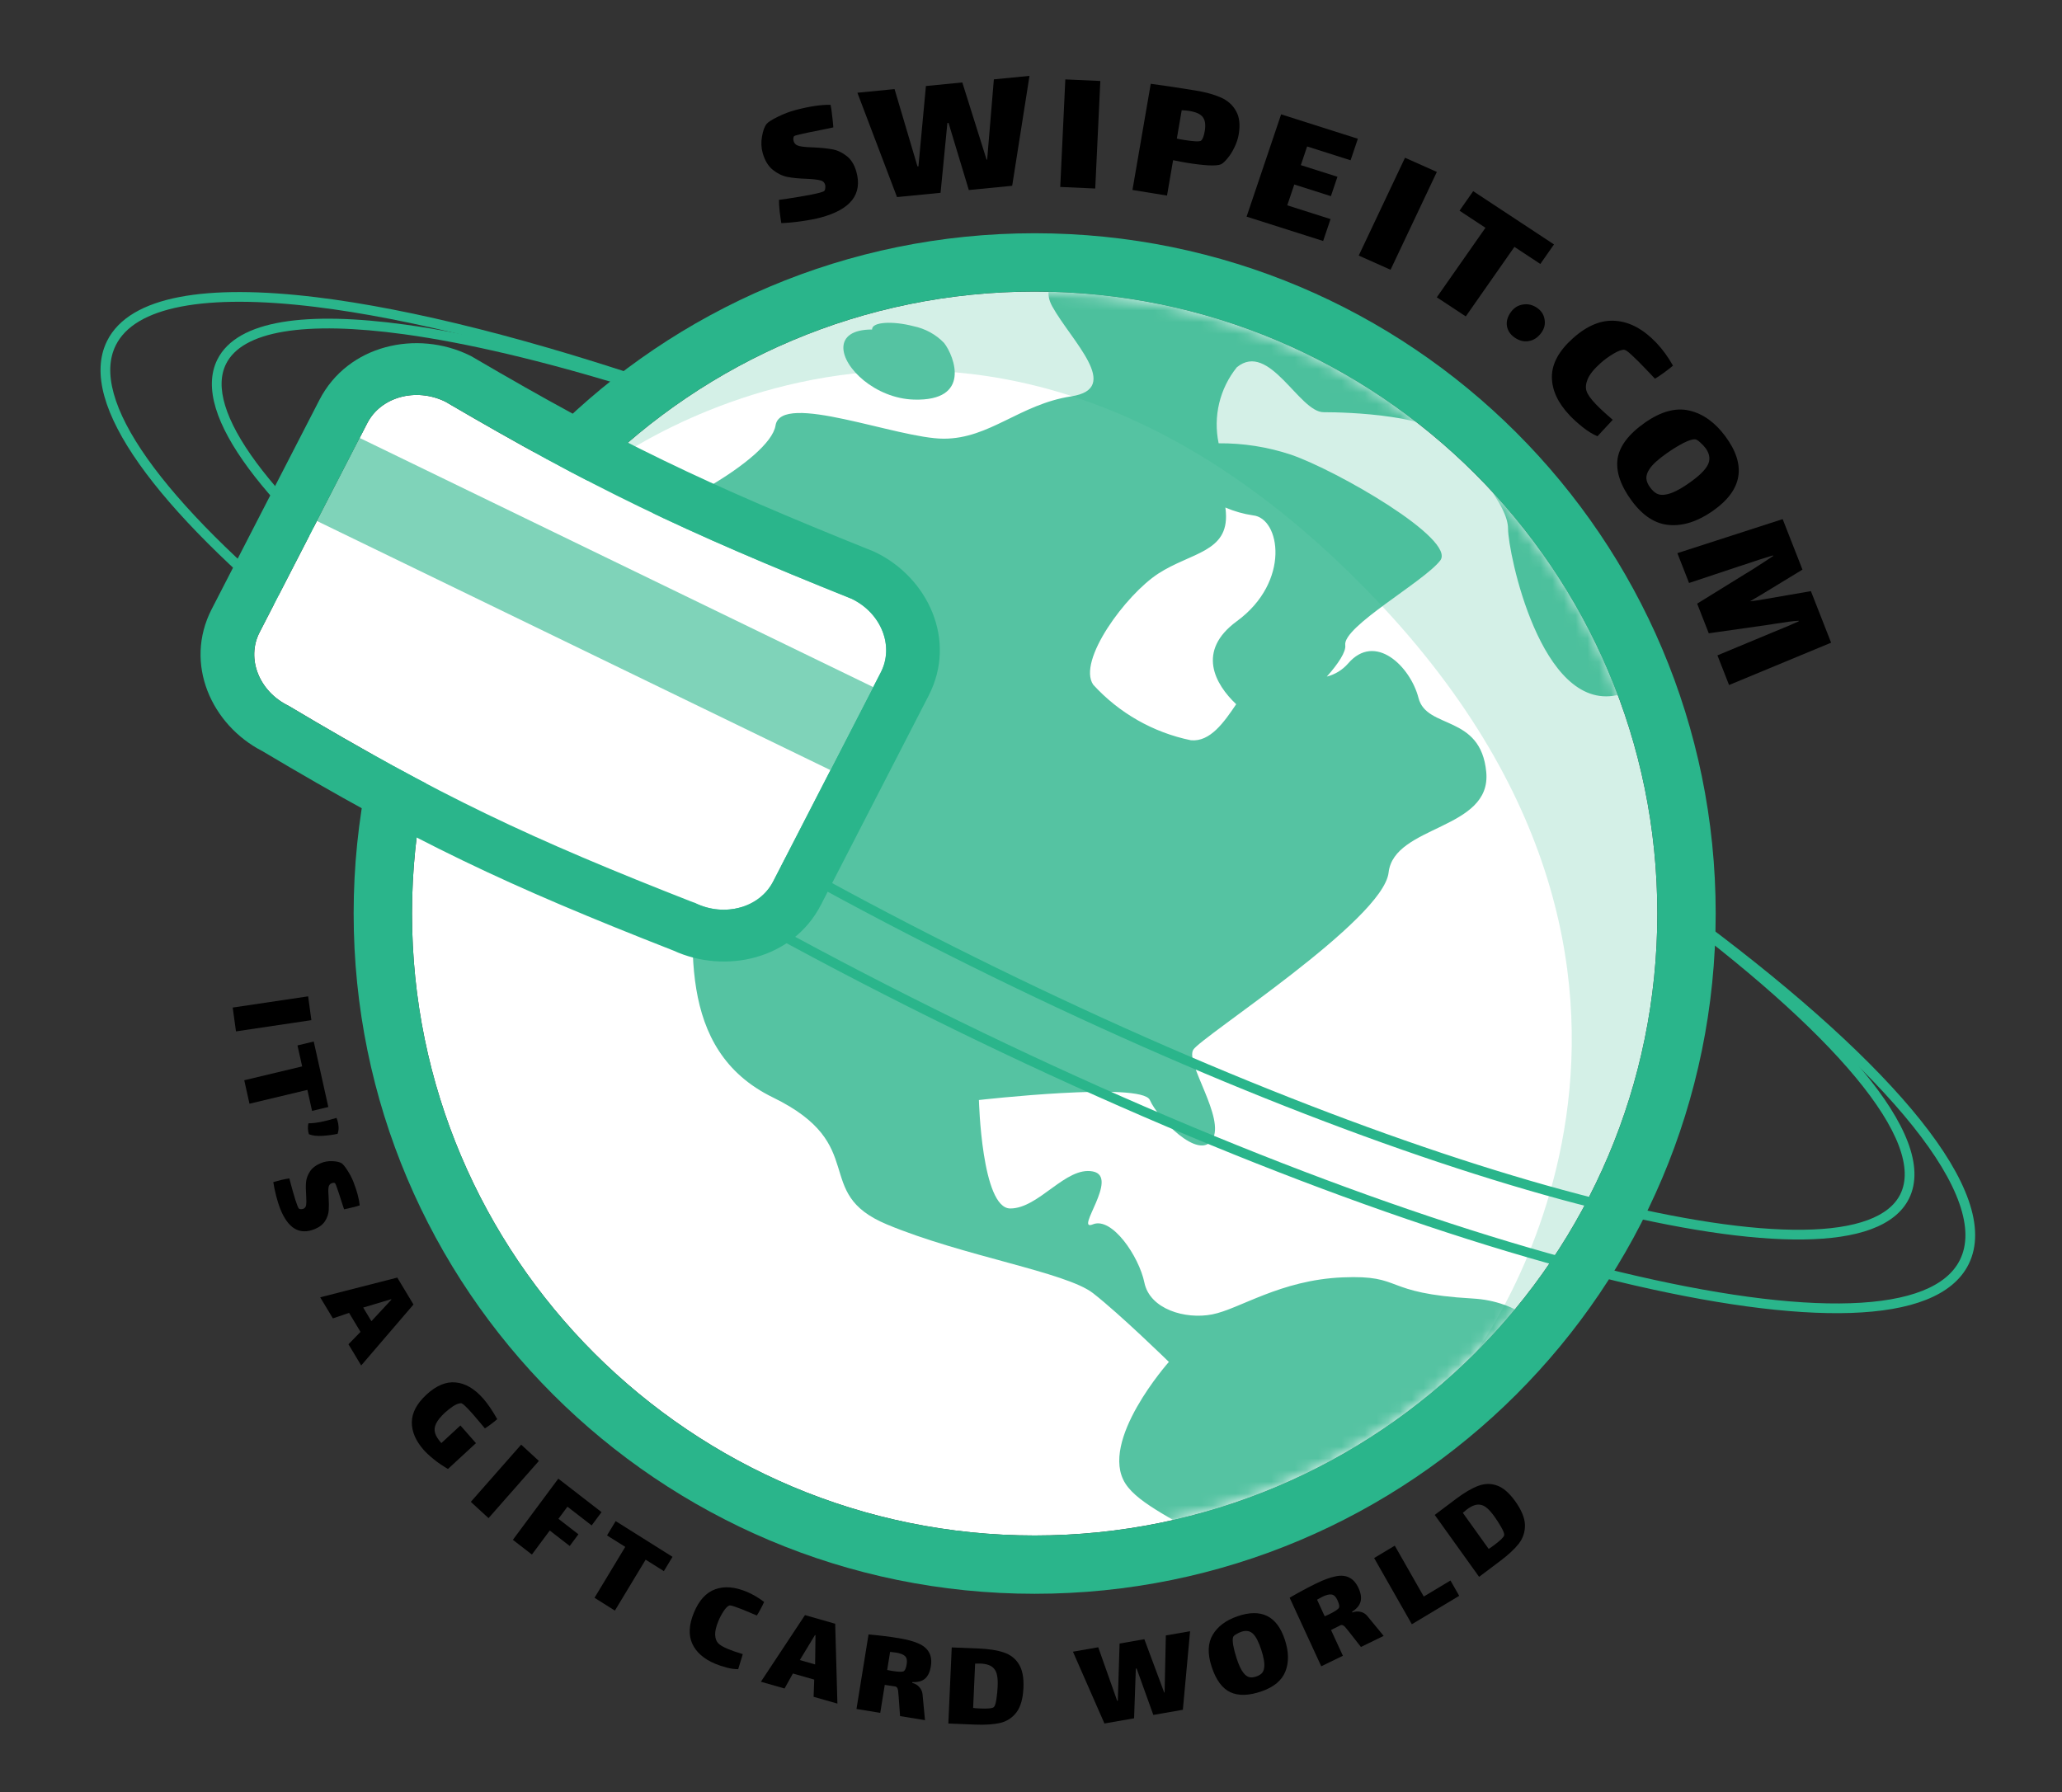 <svg width="176" height="153" viewBox="0 0 176 153" fill="none" xmlns="http://www.w3.org/2000/svg">
<rect x="0" y="0" width="176" height="153" fill="#333333" stroke="none"/>
<g clip-path="url(#clip0)">
<path d="M88.313 131.081C117.664 131.081 141.459 107.31 141.459 77.986C141.459 48.662 117.664 24.891 88.313 24.891C58.961 24.891 35.167 48.662 35.167 77.986C35.167 107.31 58.961 131.081 88.313 131.081Z" fill="white"/>
<mask id="mask0" mask-type="alpha" maskUnits="userSpaceOnUse" x="35" y="24" width="107" height="108">
<path d="M88.414 131.123C117.766 131.123 141.56 107.352 141.56 78.028C141.56 48.704 117.766 24.933 88.414 24.933C59.063 24.933 35.269 48.704 35.269 78.028C35.269 107.352 59.063 131.123 88.414 131.123Z" fill="white"/>
</mask>
<g mask="url(#mask0)">
<path d="M142.645 36.737L142.44 36.59C141.398 35.838 140.34 35.113 139.259 34.414L138.764 34.096C137.756 33.451 136.733 32.832 135.694 32.235L135.114 31.9C134.05 31.3 132.969 30.725 131.875 30.174C131.72 30.097 131.568 30.014 131.413 29.936C128.865 28.675 126.25 27.555 123.578 26.585L123.409 26.527C122.185 26.09 120.947 25.681 119.695 25.299C119.327 25.188 118.954 25.089 118.589 24.984C117.639 24.707 116.682 24.45 115.715 24.212C115.245 24.096 114.773 23.991 114.3 23.886C113.413 23.687 112.523 23.501 111.628 23.333C111.114 23.236 110.6 23.142 110.083 23.056C109.196 22.907 108.303 22.78 107.405 22.661C106.891 22.594 106.377 22.52 105.857 22.464C104.892 22.357 103.922 22.279 102.947 22.207C102.496 22.174 102.049 22.13 101.595 22.105C100.161 22.027 98.727 21.98 97.281 21.98C95.659 21.98 94.053 22.047 92.456 22.146C91.074 22.68 88.614 23.983 89.814 26.156C91.436 29.093 95.836 33.158 91.436 33.836C87.036 34.513 84.488 37.45 80.552 37.45C76.617 37.45 66.659 33.385 66.195 36.322C65.731 39.259 56.005 44.452 53.689 44.225C51.373 43.999 50.215 48.291 43.964 48.291C42.192 48.324 40.426 48.534 38.696 48.916C34.664 53.592 31.201 58.733 28.385 64.23C29.463 64.559 30.607 64.593 31.701 64.327C37.723 62.972 45.594 54.842 51.152 58.907C56.71 62.972 59.952 64.778 59.487 72.457C59.023 80.137 57.636 89.62 65.971 93.685C74.306 97.75 69.213 101.815 75.697 104.525C82.18 107.235 90.98 108.59 93.296 110.396C95.612 112.202 99.769 116.264 99.769 116.264C99.769 116.264 93.746 123.04 96.062 126.654C98.378 130.268 109.494 132.074 108.568 141.109C107.642 150.143 100.733 165.566 100.733 168.727C100.733 171.888 100.388 176.489 100.388 176.489C100.388 176.489 111.039 172.424 113.355 167.917C115.671 163.409 125.239 150.602 128.019 149.247C130.799 147.892 139.135 142.472 141.912 137.052C144.69 131.632 154.88 125.307 144.69 122.597C134.5 119.887 133.574 111.306 125.7 110.852C117.827 110.399 119.91 108.82 114.585 109.047C109.259 109.273 105.785 111.757 103.469 112.207C101.153 112.658 98.144 111.757 97.679 109.497C97.215 107.238 94.902 103.85 93.279 104.52C91.657 105.189 95.595 100.454 93.279 100.004C90.963 99.553 88.68 103.165 86.232 103.165C83.783 103.165 83.554 93.906 83.554 93.906C83.554 93.906 97.447 92.324 98.144 93.906C98.84 95.488 102.311 99.099 103.469 97.294C104.627 95.488 101.153 90.745 101.85 89.614C102.546 88.483 118.059 78.552 118.523 74.484C118.987 70.417 127.323 70.87 126.858 65.912C126.394 60.953 121.77 62.289 121.077 59.59C120.383 56.891 117.371 53.943 115.055 56.653C114.579 57.195 113.946 57.582 113.247 57.759C114.228 56.667 114.905 55.622 114.822 55.077C114.59 53.495 121.538 49.657 122.928 47.851C124.319 46.045 114.129 40.171 110.193 38.816C108.201 38.153 106.114 37.826 104.016 37.843C103.535 35.553 104.105 33.169 105.572 31.35C108.336 29.09 110.887 35.188 112.971 35.188C115.055 35.188 122.464 35.415 124.086 37.677C125.709 39.939 128.718 43.097 128.718 45.13C128.718 47.162 131.496 60.696 137.98 59.352C144.463 58.008 144.695 53.932 147.705 53.028C150.715 52.123 153.727 55.517 159.514 54.156C159.069 53.23 158.561 52.334 157.989 51.479C153.57 45.887 148.407 40.929 142.645 36.737ZM104.635 43.769C104.635 43.636 104.605 43.468 104.591 43.327C105.346 43.65 106.139 43.877 106.951 43.996C109.267 44.223 110.193 49.643 105.57 53.031C102.096 55.572 103.715 58.417 105.514 60.118C104.467 61.67 103.287 63.354 101.645 63.193C98.436 62.535 95.518 60.873 93.31 58.451C91.928 56.418 96.087 50.771 98.868 48.965C101.648 47.16 104.865 47.146 104.635 43.769Z" fill="#55C3A2"/>
</g>
<path fill-rule="evenodd" clip-rule="evenodd" d="M146.441 77.985C146.441 110.058 120.416 136.058 88.313 136.058C56.209 136.058 30.185 110.058 30.185 77.985C30.185 45.912 56.209 19.912 88.313 19.912C120.416 19.912 146.441 45.912 146.441 77.985ZM141.459 77.985C141.459 107.309 117.664 131.081 88.313 131.081C58.961 131.081 35.167 107.309 35.167 77.985C35.167 48.661 58.961 24.89 88.313 24.89C117.664 24.89 141.459 48.661 141.459 77.985Z" fill="#2AB58B"/>
<path opacity="0.2" d="M50.732 40.441C71.487 19.706 105.137 19.706 125.892 40.441C146.647 61.176 146.647 94.794 125.892 115.529C125.892 115.529 150.004 83.674 115.866 49.568C81.728 15.462 50.732 40.441 50.732 40.441Z" fill="#2AB58B"/>
<path d="M80.588 29.285C79.891 28.554 78.972 28.05 77.96 27.844C76.232 27.392 74.403 27.463 74.438 28.129C72.732 28.129 72.019 28.768 71.986 29.622C71.918 31.36 74.703 34.01 78.002 34.113C82.923 34.262 81.466 30.418 80.588 29.285Z" fill="#55C3A2"/>
</g>
<path d="M67.739 12.046C67.801 12.263 67.961 12.404 68.221 12.469C68.49 12.531 68.892 12.569 69.424 12.583C70.064 12.613 70.596 12.666 71.019 12.743C71.453 12.817 71.862 13.003 72.245 13.303C72.639 13.599 72.921 14.048 73.091 14.649C73.636 16.577 72.617 17.885 70.034 18.574C69.607 18.688 69.073 18.791 68.434 18.883C67.805 18.973 67.223 19.028 66.689 19.047C66.649 18.824 66.602 18.496 66.549 18.065C66.503 17.62 66.483 17.285 66.489 17.061C66.877 17.013 67.455 16.926 68.223 16.799C69.001 16.67 69.583 16.554 69.967 16.451C70.191 16.392 70.32 16.34 70.354 16.298C70.407 16.239 70.436 16.159 70.441 16.057C70.454 15.942 70.451 15.849 70.43 15.776C70.372 15.569 70.226 15.44 69.994 15.391C69.759 15.331 69.374 15.288 68.839 15.264C68.202 15.244 67.665 15.192 67.228 15.108C66.791 15.024 66.372 14.823 65.972 14.506C65.573 14.189 65.282 13.709 65.1 13.066C64.971 12.61 64.952 12.136 65.042 11.644C65.13 11.141 65.263 10.782 65.444 10.567C65.582 10.408 65.904 10.205 66.408 9.959C66.913 9.713 67.4 9.527 67.87 9.402C69.065 9.084 70.073 8.932 70.892 8.948C70.94 9.158 70.984 9.453 71.022 9.833C71.072 10.21 71.107 10.557 71.128 10.875L70.755 10.957C69.341 11.234 68.441 11.424 68.057 11.526C67.897 11.569 67.808 11.598 67.789 11.614C67.752 11.646 67.728 11.703 67.717 11.784C67.705 11.865 67.713 11.952 67.739 12.046Z" fill="black"/>
<path d="M80.281 16.459L76.563 16.824L73.182 7.917L76.354 7.606L78.31 14.205L78.393 14.197L79.031 7.344L82.137 7.039L84.209 13.627L84.258 13.622L84.83 6.775L87.871 6.477L86.394 15.86L82.693 16.223L80.961 10.493L80.862 10.503L80.281 16.459Z" fill="black"/>
<path d="M90.93 6.779L93.917 6.913L93.483 16.093L90.496 15.96L90.93 6.779Z" fill="black"/>
<path d="M101.997 7.718C102.882 7.861 103.616 8.062 104.201 8.321C104.785 8.579 105.218 8.965 105.5 9.48C105.794 9.985 105.87 10.657 105.725 11.494C105.661 11.865 105.536 12.237 105.348 12.61C105.173 12.974 104.974 13.285 104.749 13.543C104.536 13.802 104.357 13.964 104.211 14.027C104.04 14.108 103.687 14.138 103.152 14.117C102.618 14.085 101.997 14.011 101.287 13.895C101.036 13.855 100.65 13.781 100.129 13.675L99.609 16.696L96.66 16.217L98.221 7.153C99.374 7.308 100.632 7.496 101.997 7.718ZM102.522 12.004C102.655 11.884 102.757 11.617 102.828 11.204C102.921 10.663 102.867 10.262 102.665 10C102.474 9.74 102.089 9.563 101.51 9.469C101.314 9.437 101.098 9.419 100.863 9.413L100.447 11.83C100.554 11.858 100.766 11.898 101.083 11.95C101.924 12.086 102.404 12.104 102.522 12.004Z" fill="black"/>
<path d="M109.349 9.761L115.899 11.845L115.278 13.683L111.569 12.503L111.032 14.097L114.157 15.091L113.598 16.745L110.473 15.751L109.873 17.528L113.567 18.703L112.936 20.573L106.402 18.494L109.349 9.761Z" fill="black"/>
<path d="M119.923 13.466L122.64 14.677L118.69 23.029L115.973 21.817L119.923 13.466Z" fill="black"/>
<path d="M125.111 27.011L122.637 25.38L126.789 19.445L124.576 17.987L125.742 16.319L132.64 20.866L131.474 22.534L129.262 21.075L125.111 27.011Z" fill="black"/>
<path d="M129.281 28.816C128.911 28.561 128.691 28.231 128.621 27.826C128.56 27.427 128.677 27.027 128.972 26.624C129.229 26.274 129.566 26.064 129.983 25.996C130.415 25.925 130.82 26.021 131.199 26.283C131.56 26.532 131.773 26.863 131.837 27.277C131.907 27.682 131.814 28.059 131.557 28.41C131.262 28.812 130.906 29.048 130.489 29.116C130.081 29.19 129.678 29.09 129.281 28.816Z" fill="black"/>
<path d="M136.349 37.244C135.941 37.068 135.525 36.812 135.1 36.476C134.676 36.139 134.306 35.805 133.99 35.473C132.97 34.398 132.46 33.298 132.46 32.172C132.46 31.046 133.058 29.948 134.255 28.877C135.476 27.785 136.692 27.289 137.902 27.39C139.121 27.484 140.281 28.112 141.385 29.274C141.91 29.828 142.38 30.474 142.796 31.213C142.633 31.359 142.374 31.561 142.018 31.821C141.671 32.074 141.417 32.242 141.257 32.327L140.547 31.58C140.03 31.035 139.608 30.615 139.284 30.32C138.975 30.027 138.762 29.874 138.645 29.861C138.418 29.845 138.1 29.962 137.69 30.212C137.288 30.454 136.928 30.718 136.611 31.002C136.057 31.497 135.694 31.947 135.52 32.35C135.354 32.747 135.32 33.092 135.418 33.385C135.508 33.67 135.77 34.042 136.206 34.5C136.551 34.864 137.034 35.309 137.654 35.836L136.349 37.244Z" fill="black"/>
<path d="M139.297 42.782C138.332 41.483 137.92 40.287 138.062 39.193C138.22 38.102 138.999 37.065 140.399 36.083C141.772 35.121 143.039 34.777 144.199 35.051C145.358 35.325 146.376 36.051 147.251 37.227C149.092 39.702 148.742 41.83 146.202 43.611C144.918 44.51 143.682 44.913 142.492 44.819C141.309 44.733 140.244 44.054 139.297 42.782ZM140.847 41.616C141.029 41.86 141.222 42.037 141.425 42.146C141.638 42.248 141.888 42.272 142.175 42.217C142.679 42.142 143.349 41.812 144.183 41.227C145 40.654 145.525 40.148 145.756 39.707C145.997 39.26 145.945 38.785 145.6 38.285C145.464 38.102 145.299 37.926 145.105 37.757C144.926 37.59 144.782 37.506 144.671 37.504C144.468 37.487 144.137 37.593 143.679 37.822C143.236 38.053 142.772 38.338 142.287 38.678C141.533 39.206 141.033 39.663 140.787 40.048C140.598 40.326 140.51 40.593 140.523 40.849C140.545 41.099 140.653 41.355 140.847 41.616Z" fill="black"/>
<path d="M147.582 58.479L146.59 55.947L151.386 53.951C152.337 53.566 153.053 53.261 153.534 53.038L153.516 52.992C153.075 53.017 152.41 53.102 151.519 53.247L151.101 53.315L145.851 54.063L144.859 51.532L148.878 49.047L149.595 48.609C150.474 48.043 151.059 47.66 151.348 47.462L151.33 47.416C150.797 47.567 149.94 47.843 148.759 48.245C148.683 48.262 148.567 48.299 148.412 48.356L144.168 49.768L143.17 47.221L152.158 44.316L153.848 48.626L150.319 50.775L149.365 51.334C149.718 51.295 150.104 51.239 150.525 51.164L154.568 50.465L156.293 54.865L147.582 58.479Z" fill="black"/>
<path d="M26.301 85.055L26.578 87.089L20.141 88.047L19.863 86.013L26.301 85.055Z" fill="black"/>
<path d="M21.294 94.222L20.848 92.218L25.79 91.037L25.391 89.245L26.779 88.913L28.024 94.502L26.636 94.834L26.236 93.041L21.294 94.222Z" fill="black"/>
<path d="M26.324 95.894C26.913 95.896 27.713 95.742 28.724 95.432C28.747 95.481 28.775 95.559 28.808 95.669C28.865 95.858 28.896 96.052 28.901 96.25C28.905 96.448 28.876 96.629 28.814 96.793C28.441 96.873 28.017 96.93 27.542 96.963C27.067 96.997 26.676 96.951 26.368 96.827C26.319 96.691 26.29 96.532 26.283 96.351C26.278 96.177 26.292 96.025 26.324 95.894Z" fill="black"/>
<path d="M28.299 101.013C28.151 101.075 28.064 101.197 28.039 101.381C28.016 101.572 28.019 101.851 28.049 102.217C28.076 102.659 28.079 103.029 28.057 103.326C28.038 103.631 27.938 103.928 27.758 104.218C27.58 104.514 27.288 104.748 26.88 104.918C25.574 105.463 24.583 104.88 23.908 103.168C23.797 102.885 23.685 102.528 23.572 102.097C23.463 101.673 23.381 101.279 23.327 100.914C23.48 100.866 23.706 100.805 24.003 100.73C24.311 100.66 24.543 100.616 24.7 100.6C24.763 100.862 24.867 101.251 25.013 101.767C25.162 102.29 25.286 102.679 25.387 102.934C25.445 103.082 25.491 103.166 25.523 103.186C25.568 103.216 25.626 103.229 25.698 103.224C25.779 103.223 25.844 103.212 25.893 103.192C26.034 103.133 26.113 103.022 26.13 102.858C26.154 102.691 26.155 102.423 26.132 102.054C26.098 101.615 26.094 101.242 26.12 100.934C26.146 100.627 26.255 100.322 26.447 100.019C26.638 99.717 26.952 99.474 27.387 99.293C27.696 99.163 28.026 99.108 28.377 99.126C28.735 99.142 28.996 99.202 29.16 99.306C29.282 99.387 29.447 99.59 29.657 99.915C29.867 100.239 30.033 100.557 30.155 100.868C30.468 101.661 30.649 102.339 30.7 102.903C30.556 102.954 30.353 103.01 30.091 103.07C29.831 103.138 29.591 103.193 29.37 103.235L29.285 102.987C28.986 102.04 28.786 101.44 28.685 101.185C28.644 101.079 28.616 101.021 28.604 101.009C28.578 100.987 28.537 100.975 28.48 100.975C28.422 100.974 28.362 100.987 28.299 101.013Z" fill="black"/>
<path d="M30.771 113.7L29.795 112.077L28.413 112.548L27.331 110.749L33.91 109.065L35.292 111.363L30.83 116.566L29.742 114.757L30.771 113.7ZM33.383 110.912L31.001 111.624L31.701 112.787L33.406 110.951L33.383 110.912Z" fill="black"/>
<path d="M40.625 123.198L38.235 125.404C37.775 125.135 37.366 124.855 37.009 124.564C36.651 124.273 36.369 124.011 36.163 123.776C35.479 123 35.142 122.209 35.152 121.403C35.162 120.597 35.578 119.815 36.4 119.056C37.239 118.282 38.069 117.935 38.89 118.015C39.717 118.091 40.499 118.548 41.239 119.387C41.626 119.827 42.026 120.414 42.441 121.15C42.329 121.253 42.151 121.396 41.907 121.58C41.669 121.758 41.495 121.877 41.386 121.937L41.123 121.621C40.802 121.234 40.548 120.935 40.362 120.724C39.804 120.09 39.464 119.778 39.341 119.788C39.154 119.795 38.931 119.881 38.673 120.048C38.419 120.22 38.188 120.402 37.981 120.592C37.607 120.938 37.354 121.249 37.222 121.526C37.091 121.803 37.061 122.068 37.133 122.322C37.205 122.577 37.374 122.855 37.641 123.158L37.671 123.192L39.298 121.69L40.625 123.198Z" fill="black"/>
<path d="M44.483 123.326L45.995 124.717L41.698 129.6L40.186 128.21L44.483 123.326Z" fill="black"/>
<path d="M47.653 126.229L51.344 129.087L50.5 130.223L48.434 128.623L47.665 129.658L49.37 130.979L48.629 131.978L46.924 130.657L45.4 132.709L43.776 131.451L47.653 126.229Z" fill="black"/>
<path d="M52.483 137.493L50.744 136.4L53.368 132.053L51.812 131.076L52.55 129.854L57.401 132.903L56.664 134.124L55.108 133.146L52.483 137.493Z" fill="black"/>
<path d="M63.008 142.494C62.703 142.497 62.368 142.449 62.005 142.353C61.641 142.256 61.312 142.145 61.018 142.02C60.066 141.615 59.423 141.048 59.089 140.319C58.755 139.591 58.8 138.709 59.225 137.675C59.659 136.62 60.267 135.952 61.048 135.673C61.832 135.386 62.739 135.462 63.769 135.9C64.259 136.108 64.742 136.392 65.22 136.752C65.162 136.893 65.061 137.098 64.918 137.368C64.777 137.63 64.669 137.812 64.595 137.912L63.933 137.631C63.45 137.425 63.064 137.274 62.775 137.176C62.496 137.074 62.319 137.035 62.242 137.061C62.097 137.115 61.934 137.281 61.753 137.56C61.576 137.831 61.431 138.104 61.318 138.379C61.121 138.857 61.029 139.252 61.041 139.563C61.056 139.867 61.137 140.099 61.285 140.261C61.425 140.42 61.698 140.586 62.105 140.759C62.427 140.896 62.858 141.046 63.4 141.21L63.008 142.494Z" fill="black"/>
<path d="M69.498 143.384L67.676 142.864L66.965 144.144L64.945 143.567L68.707 137.878L71.287 138.615L71.476 145.432L69.445 144.852L69.498 143.384ZM69.561 139.582L68.268 141.716L69.574 142.089L69.605 139.594L69.561 139.582Z" fill="black"/>
<path d="M78.952 146.847L76.823 146.499L76.702 144.814C76.697 144.752 76.687 144.646 76.672 144.497C76.666 144.342 76.647 144.227 76.612 144.152C76.579 144.07 76.524 144.011 76.445 143.975C76.233 143.948 75.924 143.901 75.519 143.835L75.133 146.223L73.105 145.891L74.134 139.528C75.054 139.609 75.908 139.714 76.697 139.843C77.41 139.959 77.979 140.114 78.403 140.306C78.828 140.491 79.126 140.744 79.298 141.065C79.478 141.38 79.529 141.781 79.45 142.269C79.376 142.727 79.212 143.071 78.959 143.299C78.708 143.52 78.345 143.619 77.871 143.595L77.86 143.663C78.119 143.728 78.323 143.85 78.471 144.028C78.629 144.2 78.719 144.404 78.743 144.639L78.952 146.847ZM75.725 142.562C75.791 142.581 75.922 142.606 76.117 142.638C76.696 142.733 77.042 142.739 77.155 142.657C77.26 142.582 77.339 142.379 77.392 142.049C77.442 141.741 77.393 141.517 77.246 141.378C77.107 141.239 76.853 141.14 76.485 141.08C76.402 141.066 76.232 141.046 75.974 141.019L75.725 142.562Z" fill="black"/>
<path d="M83.516 140.729C84.406 140.765 85.128 140.878 85.683 141.068C86.246 141.258 86.674 141.591 86.965 142.067C87.263 142.544 87.394 143.215 87.355 144.081C87.314 145.008 87.115 145.708 86.759 146.181C86.403 146.646 85.94 146.947 85.37 147.084C84.8 147.213 84.086 147.26 83.227 147.225L80.945 147.133L81.234 140.637L83.516 140.729ZM84.824 145.737C84.919 145.65 84.995 145.417 85.05 145.038C85.105 144.66 85.139 144.311 85.153 143.992C85.171 143.59 85.155 143.269 85.105 143.031C85.062 142.786 84.972 142.588 84.834 142.438C84.617 142.178 84.231 142.037 83.676 142.014C83.577 142.01 83.428 142.012 83.23 142.019L83.061 145.803C83.19 145.823 83.391 145.839 83.665 145.85C83.946 145.862 84.194 145.86 84.408 145.846C84.63 145.825 84.769 145.788 84.824 145.737Z" fill="black"/>
<path d="M96.799 146.688L94.268 147.13L91.579 141.001L93.739 140.623L95.355 145.192L95.411 145.182L95.561 140.305L97.675 139.935L99.37 144.49L99.404 144.484L99.509 139.614L101.579 139.253L100.961 145.96L98.441 146.4L97.015 142.436L96.948 142.447L96.799 146.688Z" fill="black"/>
<path d="M107.684 144.384C106.613 144.757 105.725 144.784 105.02 144.465C104.32 144.137 103.786 143.409 103.417 142.281C103.056 141.175 103.087 140.267 103.511 139.556C103.936 138.845 104.633 138.321 105.604 137.984C107.646 137.274 109.001 137.942 109.67 139.988C110.008 141.021 110.022 141.922 109.712 142.689C109.41 143.455 108.734 144.02 107.684 144.384ZM107.223 143.12C107.424 143.05 107.582 142.959 107.698 142.846C107.811 142.727 107.878 142.566 107.901 142.365C107.955 142.016 107.872 141.506 107.652 140.834C107.437 140.176 107.206 139.725 106.958 139.481C106.708 139.23 106.379 139.167 105.972 139.293C105.821 139.345 105.668 139.418 105.515 139.512C105.366 139.596 105.28 139.674 105.255 139.747C105.202 139.878 105.205 140.119 105.263 140.469C105.326 140.809 105.422 141.174 105.549 141.565C105.748 142.172 105.95 142.596 106.158 142.838C106.305 143.02 106.466 143.133 106.641 143.177C106.813 143.214 107.007 143.195 107.223 143.12Z" fill="black"/>
<path d="M118.101 139.653L116.161 140.598L115.125 139.276C115.086 139.227 115.019 139.146 114.924 139.031C114.833 138.906 114.753 138.823 114.683 138.781C114.61 138.732 114.531 138.715 114.446 138.731C114.258 138.831 113.979 138.971 113.609 139.151L114.622 141.348L112.774 142.248L110.076 136.394C110.876 135.929 111.634 135.521 112.353 135.171C113.003 134.854 113.555 134.653 114.01 134.567C114.461 134.473 114.847 134.51 115.166 134.676C115.489 134.831 115.754 135.133 115.961 135.582C116.156 136.004 116.213 136.382 116.132 136.717C116.049 137.045 115.806 137.337 115.404 137.592L115.433 137.654C115.682 137.558 115.917 137.541 116.138 137.602C116.363 137.653 116.55 137.769 116.701 137.95L118.101 139.653ZM113.07 137.981C113.135 137.957 113.256 137.903 113.434 137.816C113.961 137.559 114.248 137.364 114.295 137.231C114.339 137.108 114.291 136.895 114.151 136.591C114.021 136.308 113.856 136.151 113.658 136.121C113.467 136.087 113.203 136.152 112.868 136.315C112.793 136.352 112.642 136.434 112.416 136.561L113.07 137.981Z" fill="black"/>
<path d="M117.288 133.007L119.05 131.95L121.523 136.292L123.804 134.924L124.549 136.232L120.506 138.658L117.288 133.007Z" fill="black"/>
<path d="M124.283 127.952C124.994 127.417 125.624 127.048 126.171 126.845C126.725 126.638 127.261 126.629 127.781 126.818C128.306 127.003 128.822 127.448 129.327 128.153C129.867 128.908 130.145 129.583 130.161 130.18C130.173 130.771 130 131.301 129.643 131.77C129.282 132.232 128.758 132.722 128.071 133.239L126.247 134.612L122.459 129.325L124.283 127.952ZM128.389 131.058C128.409 130.928 128.323 130.698 128.132 130.366C127.941 130.034 127.753 129.738 127.566 129.478C127.332 129.151 127.121 128.909 126.935 128.754C126.751 128.588 126.559 128.49 126.359 128.46C126.031 128.393 125.644 128.526 125.201 128.861C125.122 128.92 125.007 129.015 124.858 129.147L127.064 132.226C127.177 132.161 127.342 132.046 127.561 131.881C127.786 131.711 127.977 131.553 128.134 131.407C128.293 131.249 128.378 131.133 128.389 131.058Z" fill="black"/>
<path fill-rule="evenodd" clip-rule="evenodd" d="M15.47 26.17C12.552 26.731 10.689 27.852 9.88 29.48C9.321 30.605 9.258 31.982 9.711 33.611C10.164 35.243 11.127 37.101 12.577 39.149C15.476 43.245 20.27 48.03 26.602 53.198C39.262 63.531 58 75.337 79.817 86.158C101.634 96.979 122.375 104.756 138.266 108.585C146.215 110.5 152.928 111.422 157.947 111.254C160.456 111.17 162.52 110.814 164.095 110.188C165.668 109.563 166.728 108.681 167.287 107.555C167.924 106.274 167.917 104.665 167.239 102.733C166.561 100.799 165.225 98.585 163.276 96.144C159.38 91.264 153.094 85.551 144.955 79.459L145.453 78.795C153.617 84.906 159.966 90.668 163.926 95.627C165.905 98.106 167.302 100.403 168.023 102.459C168.744 104.515 168.802 106.373 168.031 107.924C167.354 109.286 166.102 110.283 164.402 110.959C162.705 111.633 160.538 111.997 157.975 112.083C152.848 112.255 146.052 111.315 138.072 109.392C122.104 105.544 101.303 97.742 79.448 86.901C57.592 76.06 38.797 64.223 26.077 53.841C19.719 48.652 14.861 43.812 11.899 39.628C10.418 37.536 9.399 35.591 8.91 33.833C8.421 32.072 8.46 30.472 9.136 29.111C10.115 27.14 12.294 25.936 15.313 25.356C18.343 24.774 22.309 24.801 27.016 25.375C35.176 26.371 45.639 29.022 57.47 33.096L57.469 33.096L56.844 33.758C45.192 29.765 34.917 27.176 26.916 26.199C22.248 25.629 18.379 25.612 15.47 26.17Z" fill="#2AB58B"/>
<path fill-rule="evenodd" clip-rule="evenodd" d="M24.221 28.312C21.605 28.75 19.976 29.693 19.293 31.068C18.82 32.019 18.785 33.201 19.218 34.625C19.652 36.051 20.548 37.685 21.887 39.497C24.565 43.121 28.959 47.381 34.746 52.004C46.314 61.245 63.377 71.879 83.193 81.707C103.008 91.536 121.802 98.688 136.163 102.308C143.347 104.119 149.4 105.041 153.908 104.981C156.163 104.952 158.008 104.677 159.407 104.16C160.804 103.645 161.725 102.902 162.198 101.951C162.735 100.869 162.707 99.485 162.066 97.79C161.424 96.097 160.187 94.144 158.392 91.98C154.803 87.653 149.05 82.557 141.621 77.096L142.113 76.428C149.566 81.906 155.38 87.049 159.031 91.45C160.855 93.65 162.155 95.683 162.842 97.497C163.529 99.31 163.62 100.954 162.941 102.32C162.346 103.519 161.219 104.376 159.695 104.939C158.173 105.5 156.225 105.781 153.919 105.811C149.307 105.871 143.174 104.931 135.96 103.112C121.526 99.474 102.675 92.297 82.823 82.45C62.971 72.604 45.854 61.939 34.227 52.651C28.417 48.01 23.959 43.698 21.219 39.99C19.85 38.137 18.895 36.416 18.423 34.866C17.951 33.313 17.953 31.898 18.549 30.699C19.411 28.965 21.377 27.948 24.083 27.494C26.804 27.038 30.376 27.131 34.621 27.715C40.097 28.469 46.737 30.044 54.19 32.351L53.697 33.067C46.377 30.812 39.87 29.275 34.508 28.537C30.3 27.958 26.823 27.876 24.221 28.312Z" fill="#2AB58B"/>
<path d="M38.002 34.284C50.565 41.644 58.197 45.303 72.704 51.123C75.225 52.347 76.334 55.156 75.181 57.397L65.99 75.252C64.836 77.493 61.857 78.318 59.335 77.094C45.191 71.559 37.548 67.952 24.634 60.255C22.112 59.031 21.003 56.222 22.157 53.981L31.348 36.126C32.501 33.885 35.481 33.06 38.002 34.284Z" fill="white"/>
<path fill-rule="evenodd" clip-rule="evenodd" d="M40.206 30.397L40.361 30.488C52.703 37.718 60.126 41.28 74.447 47.026L74.598 47.087L74.745 47.158C79.177 49.309 81.713 54.627 79.266 59.38L70.076 77.235C67.664 81.92 61.894 83.175 57.484 81.15C43.278 75.587 35.416 71.876 22.388 64.118C18.083 61.905 15.662 56.678 18.07 51.998L27.262 34.144C29.708 29.391 35.611 28.168 40.043 30.319L40.206 30.397ZM24.634 60.255C37.548 67.952 45.191 71.56 59.335 77.094C61.857 78.318 64.836 77.493 65.99 75.252L75.181 57.397C76.334 55.156 75.225 52.347 72.704 51.124C58.197 45.303 50.565 41.644 38.002 34.284C35.48 33.06 32.501 33.885 31.347 36.126L22.156 53.981C21.003 56.222 22.112 59.031 24.634 60.255Z" fill="#2AB58B"/>
<path opacity="0.6" d="M74.531 58.655L30.701 37.387L27.052 44.476L70.882 65.744L74.531 58.655Z" fill="#2AB58B"/>
<defs>
<clipPath id="clip0">
<rect width="116.256" height="116.146" fill="white" transform="translate(30.185 19.912)"/>
</clipPath>
</defs>
</svg>
